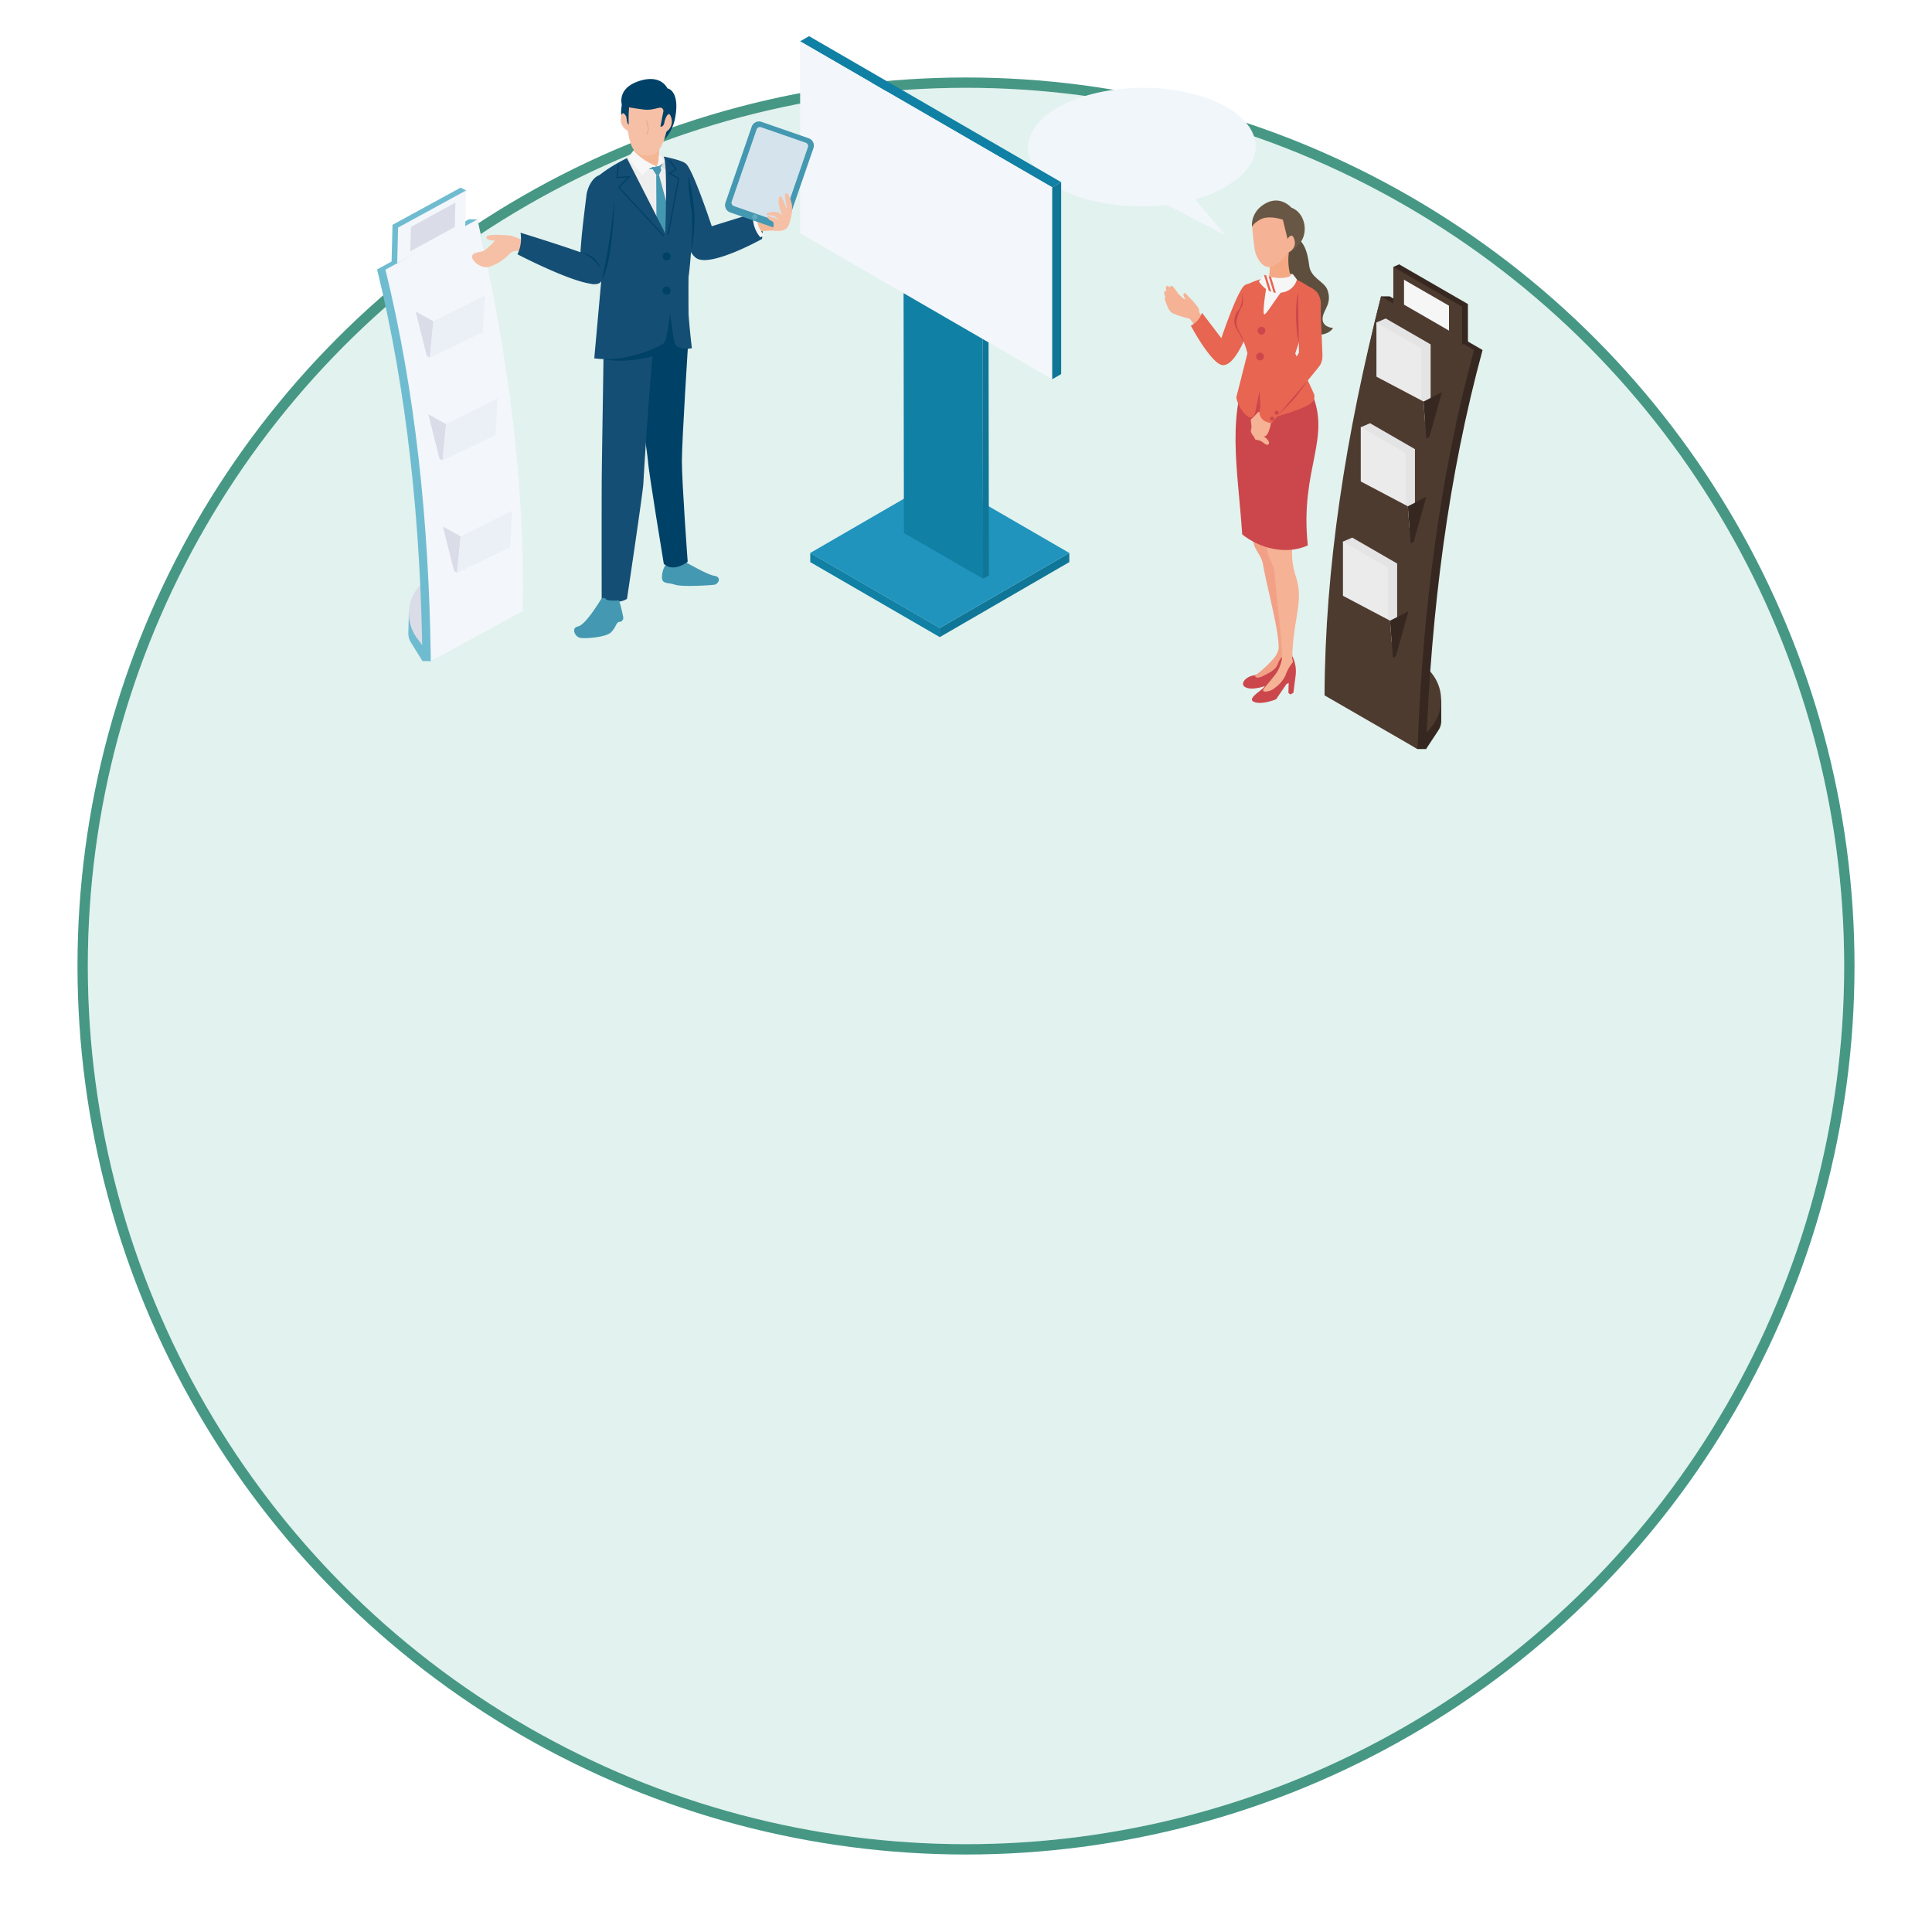 <svg xmlns="http://www.w3.org/2000/svg" xmlns:xlink="http://www.w3.org/1999/xlink" width="374" height="374" viewBox="0 0 374 374">
  <defs>
    <filter id="楕円形_525_のコピー_2" x="0" y="0" width="374" height="374" filterUnits="userSpaceOnUse">
      <feOffset input="SourceAlpha"/>
      <feGaussianBlur stdDeviation="5" result="blur"/>
      <feFlood flood-opacity="0.2"/>
      <feComposite operator="in" in2="blur"/>
      <feComposite in="SourceGraphic"/>
    </filter>
    <clipPath id="clip-path">
      <rect id="長方形_215" data-name="長方形 215" width="88" height="128" transform="translate(0 -128)" fill="none"/>
    </clipPath>
    <clipPath id="clip-path-2">
      <path id="パス_1916" data-name="パス 1916" d="M35.933-37.111a3.487,3.487,0,0,1,3.128-2.535c2.7-.463,4.248,2.189,4.248,2.189l-1.151,1.246c-1.657-.805-4.783-.855-5.394.179Z" fill="none"/>
    </clipPath>
    <clipPath id="clip-path-4">
      <rect id="長方形_312" data-name="長方形 312" width="134" height="121" fill="none"/>
    </clipPath>
  </defs>
  <g id="グループ_157" data-name="グループ 157" transform="translate(-1053 -1443)">
    <g transform="matrix(1, 0, 0, 1, 1053, 1443)" filter="url(#楕円形_525_のコピー_2)">
      <g id="楕円形_525_のコピー_2-2" data-name="楕円形 525 のコピー 2" transform="translate(17 17)" fill="#e2f2ee" stroke="#469885" stroke-width="2">
        <circle cx="170" cy="170" r="170" stroke="none"/>
        <circle cx="170" cy="170" r="171" fill="none"/>
      </g>
    </g>
    <g id="ベクトルスマートオブジェクト_のコピー_8" data-name="ベクトルスマートオブジェクト のコピー 8" transform="matrix(-1, 0, 0, -1, 1340, 1460)">
      <g id="グループ_14" data-name="グループ 14">
        <g id="グループ_13" data-name="グループ 13" clip-path="url(#clip-path)">
          <path id="パス_1898" data-name="パス 1898" d="M37.238-29.034c-2.55.458-3.395-2.946-3.671-5.359s-2.949-3.11-3.53-4.712c-.943-2.6.7-3.768.915-5.329.268-1.952-2.021-2.061-2.021-2.061.985-1.578,4.645-2.14,5.282.67,1.138,5.014,3.9,3.8,4.024,6.432s-1.177,4.063-.36,5.233c1.582,2.267,1.051,4.823-.639,5.126" fill="#5d4e3d"/>
          <path id="パス_1899" data-name="パス 1899" d="M37.337-108.194a6.688,6.688,0,0,1-.522-3.475l.436-3.358.557-.343.406.3-.06,2.358,3.361-2.876s2.882-1.2,4.353-.469c1.269.627-.066,2.116-1.56,2.3s-4.6,3.735-4.864,4.245c-1.028,2.017-1.578,1.329-1.578,1.329a.332.332,0,0,1-.529-.013" fill="#cb474b"/>
          <path id="パス_1900" data-name="パス 1900" d="M39.566-87.317c.732,3.674,3.148,3.043,4.068,2.705.417-.153.163-1.7.46-2.277.952-1.854-1.221-3.2-1.578-5.321-.708-4.207-3.2-13.165-3.032-16.38a4.03,4.03,0,0,1,.851-1.755A22.592,22.592,0,0,1,43.8-113.6c.612-.41-.114-.923-1.385-.218-.838.465-2.292,1-2.759,2.252a3.874,3.874,0,0,1-2.255,2.371c-.215.065.09.759.09.759-.2,8.1-1.275,11.313.942,16.118a14.172,14.172,0,0,1,1.135,5" fill="#f2a187"/>
          <path id="パス_1901" data-name="パス 1901" d="M36.708-110.266a6.688,6.688,0,0,1-.522-3.475l.436-3.358.557-.343.406.3-.06,2.358,2.447-3.581s2.882-1.2,4.353-.469c1.269.627-1.546,2.15-2.018,2.817,0,0-3.232,3.925-3.492,4.436-1.028,2.017-1.578,1.329-1.578,1.329a.332.332,0,0,1-.529-.014" fill="#cb474b"/>
          <path id="パス_1902" data-name="パス 1902" d="M36.861-89.288c.369,3.728,2.835,3.337,3.784,3.09.43-.112.328-1.675.68-2.221,1.128-1.751-.9-3.3-1.05-5.449-.293-4.256-1.59-13.579-1.421-16.794a8.243,8.243,0,0,1,.794-2.19c.322-.709,2.561-3.194,2.792-3.647.334-.656-1.429-.392-2.126.266a6.44,6.44,0,0,0-2.157,2.476,7.852,7.852,0,0,1-1.386,2.493c-.134.18.09.759.09.759-.2,8.1-2.376,11.134-.64,16.132a14.167,14.167,0,0,1,.64,5.085" fill="#f5b295"/>
          <path id="パス_1903" data-name="パス 1903" d="M52.761-46.659a23.071,23.071,0,0,1,2.109,3.253c-.067.779.525,1.261.928,1.789.44.577,1.055,1.088,1.307,1.408.776.986,1.18.248.313-.795l.519.231.979.913s.978,1.5,1.254,1.516.378-.08.3-.385c0,0,.407.533.735.311.244-.166-.036-1.1-.036-1.1s.218.373.424.074c.187-.271-.276-1.184-.276-1.184s.376.187.151-.418c-.205-.553-.586-2.051-1.389-2.546a18.677,18.677,0,0,0-3.393-1.114c-.652-.724-2.553-3.963-2.705-3.921a16.839,16.839,0,0,0-1.222,1.972" fill="#f5b295"/>
          <path id="パス_1904" data-name="パス 1904" d="M54.328-43.539a4.256,4.256,0,0,1,2.148-2.506s-4.149-7.8-6.33-7.643c-3.147.219-5.791,10-6.69,11-1.515,2.464.932,5.994,2.781,4.3,1.533-1.7,4.329-10.078,4.329-10.078Z" fill="#e76551"/>
          <path id="パス_1905" data-name="パス 1905" d="M33.494-58.157c-4.7-9.461,1.973-15.21.338-30.423,4.3-1.968,9.524-.466,12.7,2.14.839,12.806,3.3,23.792-2.1,34.248l-7.8.388Z" fill="#cb474b"/>
          <path id="パス_1906" data-name="パス 1906" d="M42.023-36.827a13.43,13.43,0,0,0,3.911-1.453c1.2-.794.124-3.111.563-3.869.77-1.328,1.7-3.25.707-4.9a20.482,20.482,0,0,1-1.692-4.324s1.89-7.54,2.123-8.377-1.717-4.441-2.953-4.015c-.522.18-.616.719-.71,1.128-.08.348-.784,3.931-.784,3.931s-.186-3.332-.223-3.975c-.057-1-.513-1.464-1.567-1.329-.8.1-6.6,1.694-8.217,2.991a1.53,1.53,0,0,0-.433,1.993c.176.456,3.515,7.59,3.515,7.59s-1.345,4.474-2.395,5.846c-1.616,2.112-3.066,5.008-1.648,6.141.866.692,3.658,2.471,4.347,2.489l5.456.138" fill="#e76551"/>
          <path id="パス_1907" data-name="パス 1907" d="M42.158-36.212l-5.394.178a2.717,2.717,0,0,1,2.349-2.026c1.856-.084,3.045,1.847,3.045,1.847" fill="#ebebeb"/>
          <path id="パス_1908" data-name="パス 1908" d="M41.458-37.187c-.141-1.29-4.476-1.417-4.3.75a10.8,10.8,0,0,1,.191,5.361L41.81-31.2a11.049,11.049,0,0,1-.353-5.989" fill="#f4a884"/>
          <path id="パス_1909" data-name="パス 1909" d="M36.891-29.468c.074-2.947,3.211-5.258,4.536-5.225s2.5,1.909,2.728,3.607c.384,2.922.443,4.349.443,4.349-.718,2.355-4.6,2.971-6.653,1.316-1.173-.945-1.087-2.732-1.054-4.047" fill="#f5b295"/>
          <path id="パス_1910" data-name="パス 1910" d="M44.635-26.986s-.057.644-1.628,1.5c-1.67.911-4.348-.042-4.348-.042l-.906-3.727c-1.466-.135-.166-2.7-.166-2.7s-1.082.185-2.457,2.211c-1.362,2.006-.728,5.562,1.882,6.549,0,0,2.609,3.074,6.115.026a4.616,4.616,0,0,0,1.508-3.821" fill="#685744"/>
          <path id="パス_1911" data-name="パス 1911" d="M37.753-29.254s-.742,1.349-1.233.119c-.89-2.227,1.594-2.974,1.594-2.974Z" fill="#f5b295"/>
          <path id="パス_1912" data-name="パス 1912" d="M41.767-38.013s1-5.837.47-5.85-3.763,5.767-4.665,5.581c-.081-.017,4.195.27,4.195.27" fill="#f6f6f6"/>
          <path id="パス_1913" data-name="パス 1913" d="M36.764-36.034c.611-1.034,3.737-.984,5.394-.179l1.152-1.246s-1.545-2.641-4.248-2.189a3.471,3.471,0,0,0-3.128,2.535Z" fill="#f6f6f6"/>
        </g>
      </g>
      <g id="グループ_16" data-name="グループ 16">
        <g id="グループ_15" data-name="グループ 15" clip-path="url(#clip-path-2)">
          <path id="パス_1914" data-name="パス 1914" d="M40.35-39.976l-.388.118,1.31,4.294.388-.118Z" fill="#e76551"/>
          <path id="パス_1915" data-name="パス 1915" d="M41.214-39.865l-.388.118,1.31,4.294.388-.118Z" fill="#e76551"/>
        </g>
      </g>
      <g id="グループ_18" data-name="グループ 18">
        <g id="グループ_17" data-name="グループ 17" clip-path="url(#clip-path)">
          <path id="パス_1917" data-name="パス 1917" d="M42.059-47.037a.746.746,0,0,1,.765-.727.746.746,0,0,1,.727.765.746.746,0,0,1-.765.727.746.746,0,0,1-.727-.765" fill="#cb474b"/>
          <path id="パス_1918" data-name="パス 1918" d="M42.325-52.041a.746.746,0,0,1,.765-.727.746.746,0,0,1,.727.765.746.746,0,0,1-.765.727.746.746,0,0,1-.727-.765" fill="#cb474b"/>
          <path id="パス_1919" data-name="パス 1919" d="M43.389-62.778c.14,0,.641-.736,1.373-1.315.3-.237-.221-1.289.059-2.084.237-.673-.644-1.269-.75-1.794-.057-.285-.776-.077-1.437-.592-.482-.375-1.205-.925-1.291-.159-.065.583,1.34,1.484,1.34,1.484s-.7-.917-1.337.878c-.819,2.316-.313,3.033-.313,3.033l.263,1.187Z" fill="#f5b295"/>
          <path id="パス_1920" data-name="パス 1920" d="M35.746-39.576c.213-1.066-.181-9.581-.181-9.581l-.046-4.558s-4.165.167-4.441,1.106c-.241.82.367,8.427.234,10.607-.2,3.277,3.949,4.858,4.435,2.426" fill="#e76551"/>
          <path id="パス_1921" data-name="パス 1921" d="M34.82-50.115,38-55.293l4.836-6.291A2.03,2.03,0,0,0,41.713-64.7a2.352,2.352,0,0,0-.9-.2s-8.45,9.921-9.321,11.165-.615,4.806,1.019,4.506a5.107,5.107,0,0,0,2.311-.891" fill="#e76551"/>
          <path id="パス_1922" data-name="パス 1922" d="M40.656-64.423a.384.384,0,0,0-.283.463.384.384,0,0,0,.463.284.384.384,0,0,0,.283-.463.384.384,0,0,0-.463-.283" fill="#cb474b"/>
          <path id="パス_1923" data-name="パス 1923" d="M39.761-63.266a.384.384,0,0,0-.283.463.383.383,0,0,0,.463.283.384.384,0,0,0,.283-.463.384.384,0,0,0-.463-.283" fill="#cb474b"/>
          <path id="パス_1924" data-name="パス 1924" d="M35.746-39.576c.6-2.613.4-8.087-.181-9.581Z" fill="#cb474b"/>
          <path id="パス_1925" data-name="パス 1925" d="M33.9-56.709,39.634-63.4s-2.2,2.08-3.336,3.406a37.231,37.231,0,0,0-2.4,3.285" fill="#cb474b"/>
          <path id="パス_1926" data-name="パス 1926" d="M46.289-49c.22,1.237,1.683,2.466,1.3,4.117A10.487,10.487,0,0,1,46.5-42.149a6.432,6.432,0,0,0,.025,2.5s-.149-2.355.739-3.429a3.022,3.022,0,0,0,.327-3.646c-.515-.869-1.3-2.282-1.3-2.282" fill="#cb474b"/>
          <path id="パス_1927" data-name="パス 1927" d="M10.941-128l-2.387,3.617A3.328,3.328,0,0,0,8-122.55v4.11l22.581,1.9Z" fill="#362821"/>
          <path id="パス_1928" data-name="パス 1928" d="M10.941-125l-1.115,1.39A8.2,8.2,0,0,0,16.7-110.3l13.374-1.541Z" fill="#4e3b30"/>
          <path id="パス_1929" data-name="パス 1929" d="M10.941-128H12.6l16.331,10.387c-.088,24.359-2.473,50.577-9.281,77.247h-1.66L0-50.753C6.584-74.954,9.934-100.86,10.941-128" fill="#362821"/>
          <path id="パス_1930" data-name="パス 1930" d="M12.6-128l17.991,10.387C30.5-93.089,26.545-67.232,19.65-40.366L1.66-50.753c6.514-23.946,9.863-49.559,10.908-76.387q.017-.43.033-.861" fill="#4e3b30"/>
          <path id="パス_1931" data-name="パス 1931" d="M10.056-65.488l8.692,5.018,1.8,15.044-1.8.775-8.692-5.018Z" fill="#e4e4e5"/>
          <path id="パス_1932" data-name="パス 1932" d="M11.855-66.263l8.692,5.018v15.819l-8.692-5.018Z" fill="#ebebeb"/>
          <path id="パス_1933" data-name="パス 1933" d="M7.858-58.9l3.573-1.834L10.9-67.968l-.617.407Z" fill="#362821"/>
          <path id="パス_1934" data-name="パス 1934" d="M11.431-60.73,21.51-55.412l-.224-7.236L10.9-67.968Z" fill="#4e3b30"/>
          <path id="パス_1935" data-name="パス 1935" d="M13.091-85.766l8.692,5.018,1.8,15.044-1.8.775-8.692-5.018Z" fill="#e4e4e5"/>
          <path id="パス_1936" data-name="パス 1936" d="M14.89-86.541l8.692,5.018V-65.7L14.89-70.722Z" fill="#ebebeb"/>
          <path id="パス_1937" data-name="パス 1937" d="M10.893-79.175l3.573-1.834-.534-7.237-.617.407Z" fill="#362821"/>
          <path id="パス_1938" data-name="パス 1938" d="M14.466-81.009,24.545-75.69l-.224-7.236L13.932-88.246Z" fill="#4e3b30"/>
          <path id="パス_1939" data-name="パス 1939" d="M16.537-107.906l8.692,5.018,1.8,15.044-1.8.775-8.692-5.018Z" fill="#e4e4e5"/>
          <path id="パス_1940" data-name="パス 1940" d="M18.336-108.681l8.692,5.018v15.819l-8.692-5.018Z" fill="#ebebeb"/>
          <path id="パス_1941" data-name="パス 1941" d="M14.339-101.315l3.573-1.834-.534-7.237-.618.407Z" fill="#362821"/>
          <path id="パス_1942" data-name="パス 1942" d="M17.912-103.149,27.991-97.83l-.224-7.236-10.389-5.319Z" fill="#4e3b30"/>
          <path id="パス_1943" data-name="パス 1943" d="M2.834-49.226l1.124-.512,12.2,8.2,1.124,6.86-1.124.511-13.32-7.69Z" fill="#362821"/>
          <path id="パス_1944" data-name="パス 1944" d="M3.958-49.738l13.32,7.69v7.372l-13.32-7.69Z" fill="#4e3b30"/>
          <path id="パス_1945" data-name="パス 1945" d="M6.5-47l8.708,5.028v4.82L6.5-42.181Z" fill="#f6f6f6"/>
          <path id="パス_1946" data-name="パス 1946" d="M55.764-1.25C44.978-4.125,40.8-11.033,46.432-16.681a21.136,21.136,0,0,1,9.223-4.876l-5.89-7.014,11.359,5.934a40.4,40.4,0,0,1,15.037.935c10.786,2.874,14.965,9.782,9.333,15.43S66.551,1.624,55.764-1.25" fill="#f1f6fb"/>
        </g>
      </g>
    </g>
    <g id="ベクトルスマートオブジェクト_のコピー_9" data-name="ベクトルスマートオブジェクト のコピー 9" transform="translate(1126 1450)">
      <g id="グループ_61" data-name="グループ 61">
        <g id="グループ_60" data-name="グループ 60" clip-path="url(#clip-path-4)">
          <path id="パス_2895" data-name="パス 2895" d="M8.778,120.959l-2.238-3.6a3.262,3.262,0,0,1-.492-1.807l.1-4.019,22.06-1.3Z" fill="#6fbcd1"/>
          <path id="パス_2896" data-name="パス 2896" d="M8.851,118.028,7.8,116.641a8.017,8.017,0,0,1,7.032-12.848l13,1.835Z" fill="#dadce7"/>
          <path id="パス_2897" data-name="パス 2897" d="M8.778,120.959,10.4,121l16.174-9.756c.51-23.821-1.174-49.517-7.16-75.764l-1.618-.041L0,45.155c5.827,23.827,8.46,49.241,8.778,75.8" fill="#6fbcd1"/>
          <path id="パス_2898" data-name="パス 2898" d="M10.4,121l17.793-9.715C28.7,87.3,25.475,61.92,19.411,35.48L1.618,45.2c5.765,23.575,8.4,48.7,8.767,74.962q.006.421.011.842" fill="#f3f6fa"/>
          <path id="パス_2899" data-name="パス 2899" d="M7.462,53.311,10.9,55.192l-.7,7.064-.592-.413Z" fill="#dadce7"/>
          <path id="パス_2900" data-name="パス 2900" d="M10.9,55.192l9.956-4.953-.4,7.071L10.2,62.256Z" fill="#ebf0f7"/>
          <path id="パス_2901" data-name="パス 2901" d="M9.924,73.215,13.363,75.1l-.7,7.064-.592-.413Z" fill="#dadce7"/>
          <path id="パス_2902" data-name="パス 2902" d="M13.363,75.1l9.956-4.953-.4,7.071L12.665,82.159Z" fill="#ebf0f7"/>
          <path id="パス_2903" data-name="パス 2903" d="M12.743,94.949l3.438,1.881-.7,7.064-.592-.413Z" fill="#dadce7"/>
          <path id="パス_2904" data-name="パス 2904" d="M16.181,96.829l9.956-4.953-.4,7.071-10.258,4.947Z" fill="#ebf0f7"/>
          <path id="パス_2905" data-name="パス 2905" d="M2.8,43.732l.844.349,12.329-7.543,1.263-6.681-1.083-.528L2.981,36.523Z" fill="#6fbcd1"/>
          <path id="パス_2906" data-name="パス 2906" d="M3.891,43.954l13.166-6.888.18-7.208L4.064,37.051Z" fill="#f3f6fa"/>
          <path id="パス_2907" data-name="パス 2907" d="M6.427,41.646l8.613-4.7.118-4.713-8.613,4.7Z" fill="#dadce7"/>
          <path id="パス_2908" data-name="パス 2908" d="M108.924,116.333,134,101.812v-1.769l-25.076,14.521Z" fill="#107697"/>
          <path id="パス_2909" data-name="パス 2909" d="M108.924,114.564,134,100.043,108.924,85.522,83.849,100.043Z" fill="#2094bd"/>
          <path id="パス_2910" data-name="パス 2910" d="M83.849,100.043v1.769l25.075,14.521v-1.769Z" fill="#1080a4"/>
          <path id="パス_2911" data-name="パス 2911" d="M117.3,105.021l-15.318-8.835L101.9,39.2l15.318,8.835Z" fill="#1080a4"/>
          <path id="パス_2912" data-name="パス 2912" d="M117.3,105.021l1.132-.629L118.35,47.41l-1.132.629Z" fill="#107697"/>
          <path id="パス_2913" data-name="パス 2913" d="M130.691,29.26,81.891,1l1.73-1,48.8,28.26Z" fill="#1080a4"/>
          <path id="パス_2914" data-name="パス 2914" d="M130.691,66.418l-48.8-28.26V1l48.8,28.26Z" fill="#f3f6fa"/>
          <path id="パス_2915" data-name="パス 2915" d="M130.691,66.418l1.728-1V28.26l-1.728,1Z" fill="#107697"/>
          <path id="パス_2916" data-name="パス 2916" d="M72.8,34.308a4.908,4.908,0,0,1,1.685,4.971c-1.9-1.126-2.84-2.631-1.685-4.971" fill="#004168"/>
          <path id="パス_2917" data-name="パス 2917" d="M71.349,35.47a6.833,6.833,0,0,0,2.958-.6,18.784,18.784,0,0,0,2.753-2.9c.169-.241.668.176.581.652a3.364,3.364,0,0,1-.975,1.679,5.442,5.442,0,0,1,3.135.206c.529.491-.146,3.187-1.736,3.119a22.322,22.322,0,0,0-3.585.133l-2.507.993Z" fill="#f4b796"/>
          <path id="パス_2918" data-name="パス 2918" d="M72.658,34.839l.757-.325a6.079,6.079,0,0,0,1.576,4.1l-.857.347a5.638,5.638,0,0,1-1.476-4.119" fill="#f7f7f7"/>
          <path id="パス_2919" data-name="パス 2919" d="M72.8,34.308a6.032,6.032,0,0,0,1.685,4.971s-8.958,4.988-12.237,3.913-4.333-13.1-5.206-14.128c-1.448-2.5,1.081-5.971,2.881-4.235,1.485,1.743,4.859,11.964,4.859,11.964Z" fill="#154e74"/>
          <path id="パス_2920" data-name="パス 2920" d="M60.056,26.943c.83,1.614,1.4,6.684,1.411,8.63a59.883,59.883,0,0,1-.558,5.963Z" fill="#004168"/>
          <path id="パス_2921" data-name="パス 2921" d="M59.183,101.58c.46.115,4.6,2.653,6.094,2.883s.8,1.615,0,1.73-6.209.461-7.589,0-2.3-.115-2.53-1.153a4.69,4.69,0,0,1,.575-2.537Z" fill="#4498b1"/>
          <path id="パス_2922" data-name="パス 2922" d="M60.263,45.864v12.8S59,78.148,59,82.3s1.124,19.445,1.124,19.445-2.661,2.168-4.621.422c0,0-2.989-18.1-3.057-19.867-.033-.857-3.259-24.157-4.424-27.045-1.24-3.074.6-9.716.6-9.716Z" fill="#004168"/>
          <path id="パス_2923" data-name="パス 2923" d="M45.856,46.63a19.017,19.017,0,0,0-1.987,9.284c.078,2.176-.381,25.89-.393,31.225-.018,7.727-.006,21.648,0,21.8,0,0,2.863,1.27,4.9-.01,0,0,3.082-20.594,3.166-22.3.2-3.979,1.589-25.085,2-26.083a80.334,80.334,0,0,0,3.577-12.02Z" fill="#154e74"/>
          <path id="パス_2924" data-name="パス 2924" d="M49.671,24.053c-.054,1.9,4.652,3.6,4.832.423l.217-4.9-5.05-1.79Z" fill="#f4b796"/>
          <path id="パス_2925" data-name="パス 2925" d="M54.5,24.476s-.061,1.056-.867.509l-5.079-1.479s-6.372,3.432-6.86,5.256c-1,3.737,4.348,17.231,4.348,17.231l-.866,3.873c3.516,3.227,11.759,3.081,14.345.763,0,0,.436-12.142.661-14.547s-.365-9.844-1.248-10.934-4.01-2.054-4.263-1.984Z" fill="#eeeeef"/>
          <path id="パス_2926" data-name="パス 2926" d="M54.095,25.5l-2.042-.659s-.45.9-.363.885,2.268.069,2.268.069Z" fill="#4498b1"/>
          <path id="パス_2927" data-name="パス 2927" d="M49.623,22.145a12.475,12.475,0,0,0,4.287,2.963,5.037,5.037,0,0,0-2.534,1.836l-2.819-3.437Z" fill="#f7f7f7"/>
          <path id="パス_2928" data-name="パス 2928" d="M54.032,26.84h.533L58.05,39.69l-1.44,2.945L54.095,39.73Z" fill="#4498b1"/>
          <path id="パス_2929" data-name="パス 2929" d="M55.742,24.3l.612,1.815-1.488-.843-.369-.141Z" fill="#dbdcdc"/>
          <path id="パス_2930" data-name="パス 2930" d="M54.188,25.132a6.385,6.385,0,0,0,.323-1.256l.058-.892L55.742,24.3l-1.131.831Z" fill="#f7f7f7"/>
          <path id="パス_2931" data-name="パス 2931" d="M54.72,25.663l.57-1.029-.679.5-.17.4Z" fill="#4498b1"/>
          <path id="パス_2932" data-name="パス 2932" d="M54.5,25.132a.905.905,0,0,1,.491.854l-.423.854h-.533l-.646-1,.416-.555Z" fill="#4498b1"/>
          <path id="パス_2933" data-name="パス 2933" d="M43.346,109.022c-.838,1.324-3.11,4.963-4.457,5.244s-.622,1.916.313,2.181c.854.242,5.1-.037,6.106-1.065s.931-1.892,1.587-2a.764.764,0,0,0,.748-.921,32.527,32.527,0,0,0-.8-3.235s-2.315.2-2.61-.286-.887.083-.887.083" fill="#4498b1"/>
          <path id="パス_2934" data-name="パス 2934" d="M58.05,52.94S56.8,57.822,56.7,58.427a4.663,4.663,0,0,1-1.4,2.648c-1.326,1.059-4.747,1.534-6.5,1.676a17.034,17.034,0,0,1-4.947-.22l.046-5.57Z" fill="#004168"/>
          <path id="パス_2935" data-name="パス 2935" d="M48.363,23.616l7.418,14.56s.509-13.841-.317-14.873c0,0,3.3.644,4.07,1.237s.5,4.143,1.248,8.438c.467,2.679.039,9.813-.519,13.835s.676,13.584.676,13.584a3.96,3.96,0,0,1-2.889-.365c-.384-.212-.562-1.2-.675-1.8-.1-.514-.655-4.624-.655-4.624s-.468,3.437-.69,4.412a2.22,2.22,0,0,1-.747,1.6,25.286,25.286,0,0,1-8.5,2.749,17.788,17.788,0,0,1-4.743,0L43.8,42.8s-3.92-11.476-2.52-13.969,7.082-5.219,7.082-5.219" fill="#154e74"/>
          <path id="パス_2936" data-name="パス 2936" d="M55.255,42.635a.786.786,0,1,0,.786-.788.787.787,0,0,0-.786.788" fill="#004168"/>
          <path id="パス_2937" data-name="パス 2937" d="M55.255,49.269a.786.786,0,1,0,.786-.788.787.787,0,0,0-.786.788" fill="#004168"/>
          <path id="パス_2938" data-name="パス 2938" d="M55.4,38.762l.171-.159L46.959,29.28l2.114-2.195-2.519.165.291-2.392-.231-.028L46.288,27.5l2.2-.143-1.849,1.918.075.081Z" fill="#004168"/>
          <path id="パス_2939" data-name="パス 2939" d="M56.469,38.45l2.036-11-1.66-.91,1.188-.709L56.7,23.99l-.189.137,1.18,1.637-1.321.787,1.87,1.026-2,10.831Z" fill="#004168"/>
          <path id="パス_2940" data-name="パス 2940" d="M48.364,12.685c-.513,1.31.125,8.486,1.536,9.478a3.433,3.433,0,0,0,2.968.882c1.688-.251,2.155-1.768,2.7-2.976.783-1.728,1.723-7.384,0-8.484s-5.534-3.17-7.205,1.1" fill="#f6c0a6"/>
          <path id="パス_2941" data-name="パス 2941" d="M51.478,14.189c2.539.345,3.635-1.113,3.962.257l-.6,3.062s.6.158.781-.811a2.377,2.377,0,0,1,.564-1.3l-.154,3.058L55.57,20.07a8.522,8.522,0,0,0,2.152-4.425c.671-3.607-.391-5.3-1.533-5.539,0,0-1.191-2.875-5.581-1.382C46.545,10.106,47.317,13,47.382,13.3s1.557.547,4.1.892" fill="#004168"/>
          <path id="パス_2942" data-name="パス 2942" d="M55.934,15.758s.529-1.377.939-.164a2.349,2.349,0,0,1-1.134,3.035Z" fill="#f6c0a6"/>
          <path id="パス_2943" data-name="パス 2943" d="M52.325,19.068,52.669,18l-.4-1.743-.227.052.387,1.68L52.1,19Z" fill="#e3b29a"/>
          <path id="パス_2944" data-name="パス 2944" d="M48.709,14.927c-.04,1.008,0,2.218,0,2.218a1.881,1.881,0,0,1-.456-.7,2.48,2.48,0,0,1-.041-.911s-.933-.065-.963-.436c-.065-.8.113-3.121,1.094-3.509.319-.126.527.661.527.661Z" fill="#004168"/>
          <path id="パス_2945" data-name="パス 2945" d="M48.212,15.53s-.671-1.314-.951-.064a2.347,2.347,0,0,0,1.448,2.9Z" fill="#f6c0a6"/>
          <path id="パス_2946" data-name="パス 2946" d="M25.841,38.612c-.226-.026-4.485-.455-4.654.266s1.633.685,1.633.685a12.553,12.553,0,0,1-1.906,1.828c-.82.549-2.289.315-2.52,1.153s1.681,2.6,3.386,2.082a9.474,9.474,0,0,0,3.944-2.576,2.076,2.076,0,0,1,2.329-.269l.881-1.711a8.333,8.333,0,0,0-3.093-1.458" fill="#f6c0a6"/>
          <path id="パス_2947" data-name="パス 2947" d="M27.764,38.047a6.987,6.987,0,0,1-.593,4.181s11.709,6.106,15.326,5.75c1.9-.187,1.551-4.017-.411-5.067s-14.322-4.863-14.322-4.863" fill="#154e74"/>
          <path id="パス_2948" data-name="パス 2948" d="M43.373,26.84c-1.474.152-2.7,2.336-2.857,4.055s-1.942,13.516-.877,15.735c.7,1.462,3.54,2.229,4.218-.371S45.814,32.853,45.9,31.243c.118-2.24-.971-4.564-2.526-4.4" fill="#154e74"/>
          <path id="パス_2949" data-name="パス 2949" d="M39.22,41.778c2.052.477,3.406,1.271,4.123,3.351a7.565,7.565,0,0,0-4.123-3.351" fill="#004168"/>
          <path id="パス_2950" data-name="パス 2950" d="M45.908,31.764c.079,1.683-.51,12.631-2.381,15.29a122.185,122.185,0,0,0,2.381-15.29" fill="#004168"/>
          <path id="パス_2951" data-name="パス 2951" d="M68.365,34.128l9.129,3.17a1.494,1.494,0,0,0,1.9-.927l5.075-14.7a1.5,1.5,0,0,0-.924-1.908l-9.129-3.17a1.494,1.494,0,0,0-1.9.927l-5.075,14.7a1.5,1.5,0,0,0,.924,1.908" fill="#4498b1"/>
          <path id="パス_2952" data-name="パス 2952" d="M77.93,35.932a.684.684,0,0,0,.646-.462L83.4,21.5a.683.683,0,0,0-.032-.523.676.676,0,0,0-.39-.347l-8.643-3a.68.68,0,0,0-.869.423L68.642,32.022a.684.684,0,0,0,.422.871l8.642,3a.678.678,0,0,0,.223.039" fill="#d5e4ec"/>
          <path id="パス_2953" data-name="パス 2953" d="M72.62,35a.506.506,0,1,0,.506-.508A.507.507,0,0,0,72.62,35" fill="#62aabf"/>
          <path id="パス_2954" data-name="パス 2954" d="M79.526,36.873a8.519,8.519,0,0,0,.784-4.1c-.046-.592-.658-2.641-1.185-2.345-.09.051-.293.1-.049,1.447a15.815,15.815,0,0,1,.264,1.806,17.1,17.1,0,0,0-1.055-2.525c-.358-.381-.71.048-.507,1.355a8.609,8.609,0,0,0,.685,2.233,3.383,3.383,0,0,0-.836-.626,2.666,2.666,0,0,0-2.247.291c-.247.356,1.279.231,1.55.435a8.285,8.285,0,0,1,.868.737,6.628,6.628,0,0,0-2.072-.737c-.335.009-.288.5.827,1.035.49.234-.033,1.741-.033,1.741s2.338.456,3.006-.743" fill="#f6c0a6"/>
        </g>
      </g>
    </g>
  </g>
</svg>
